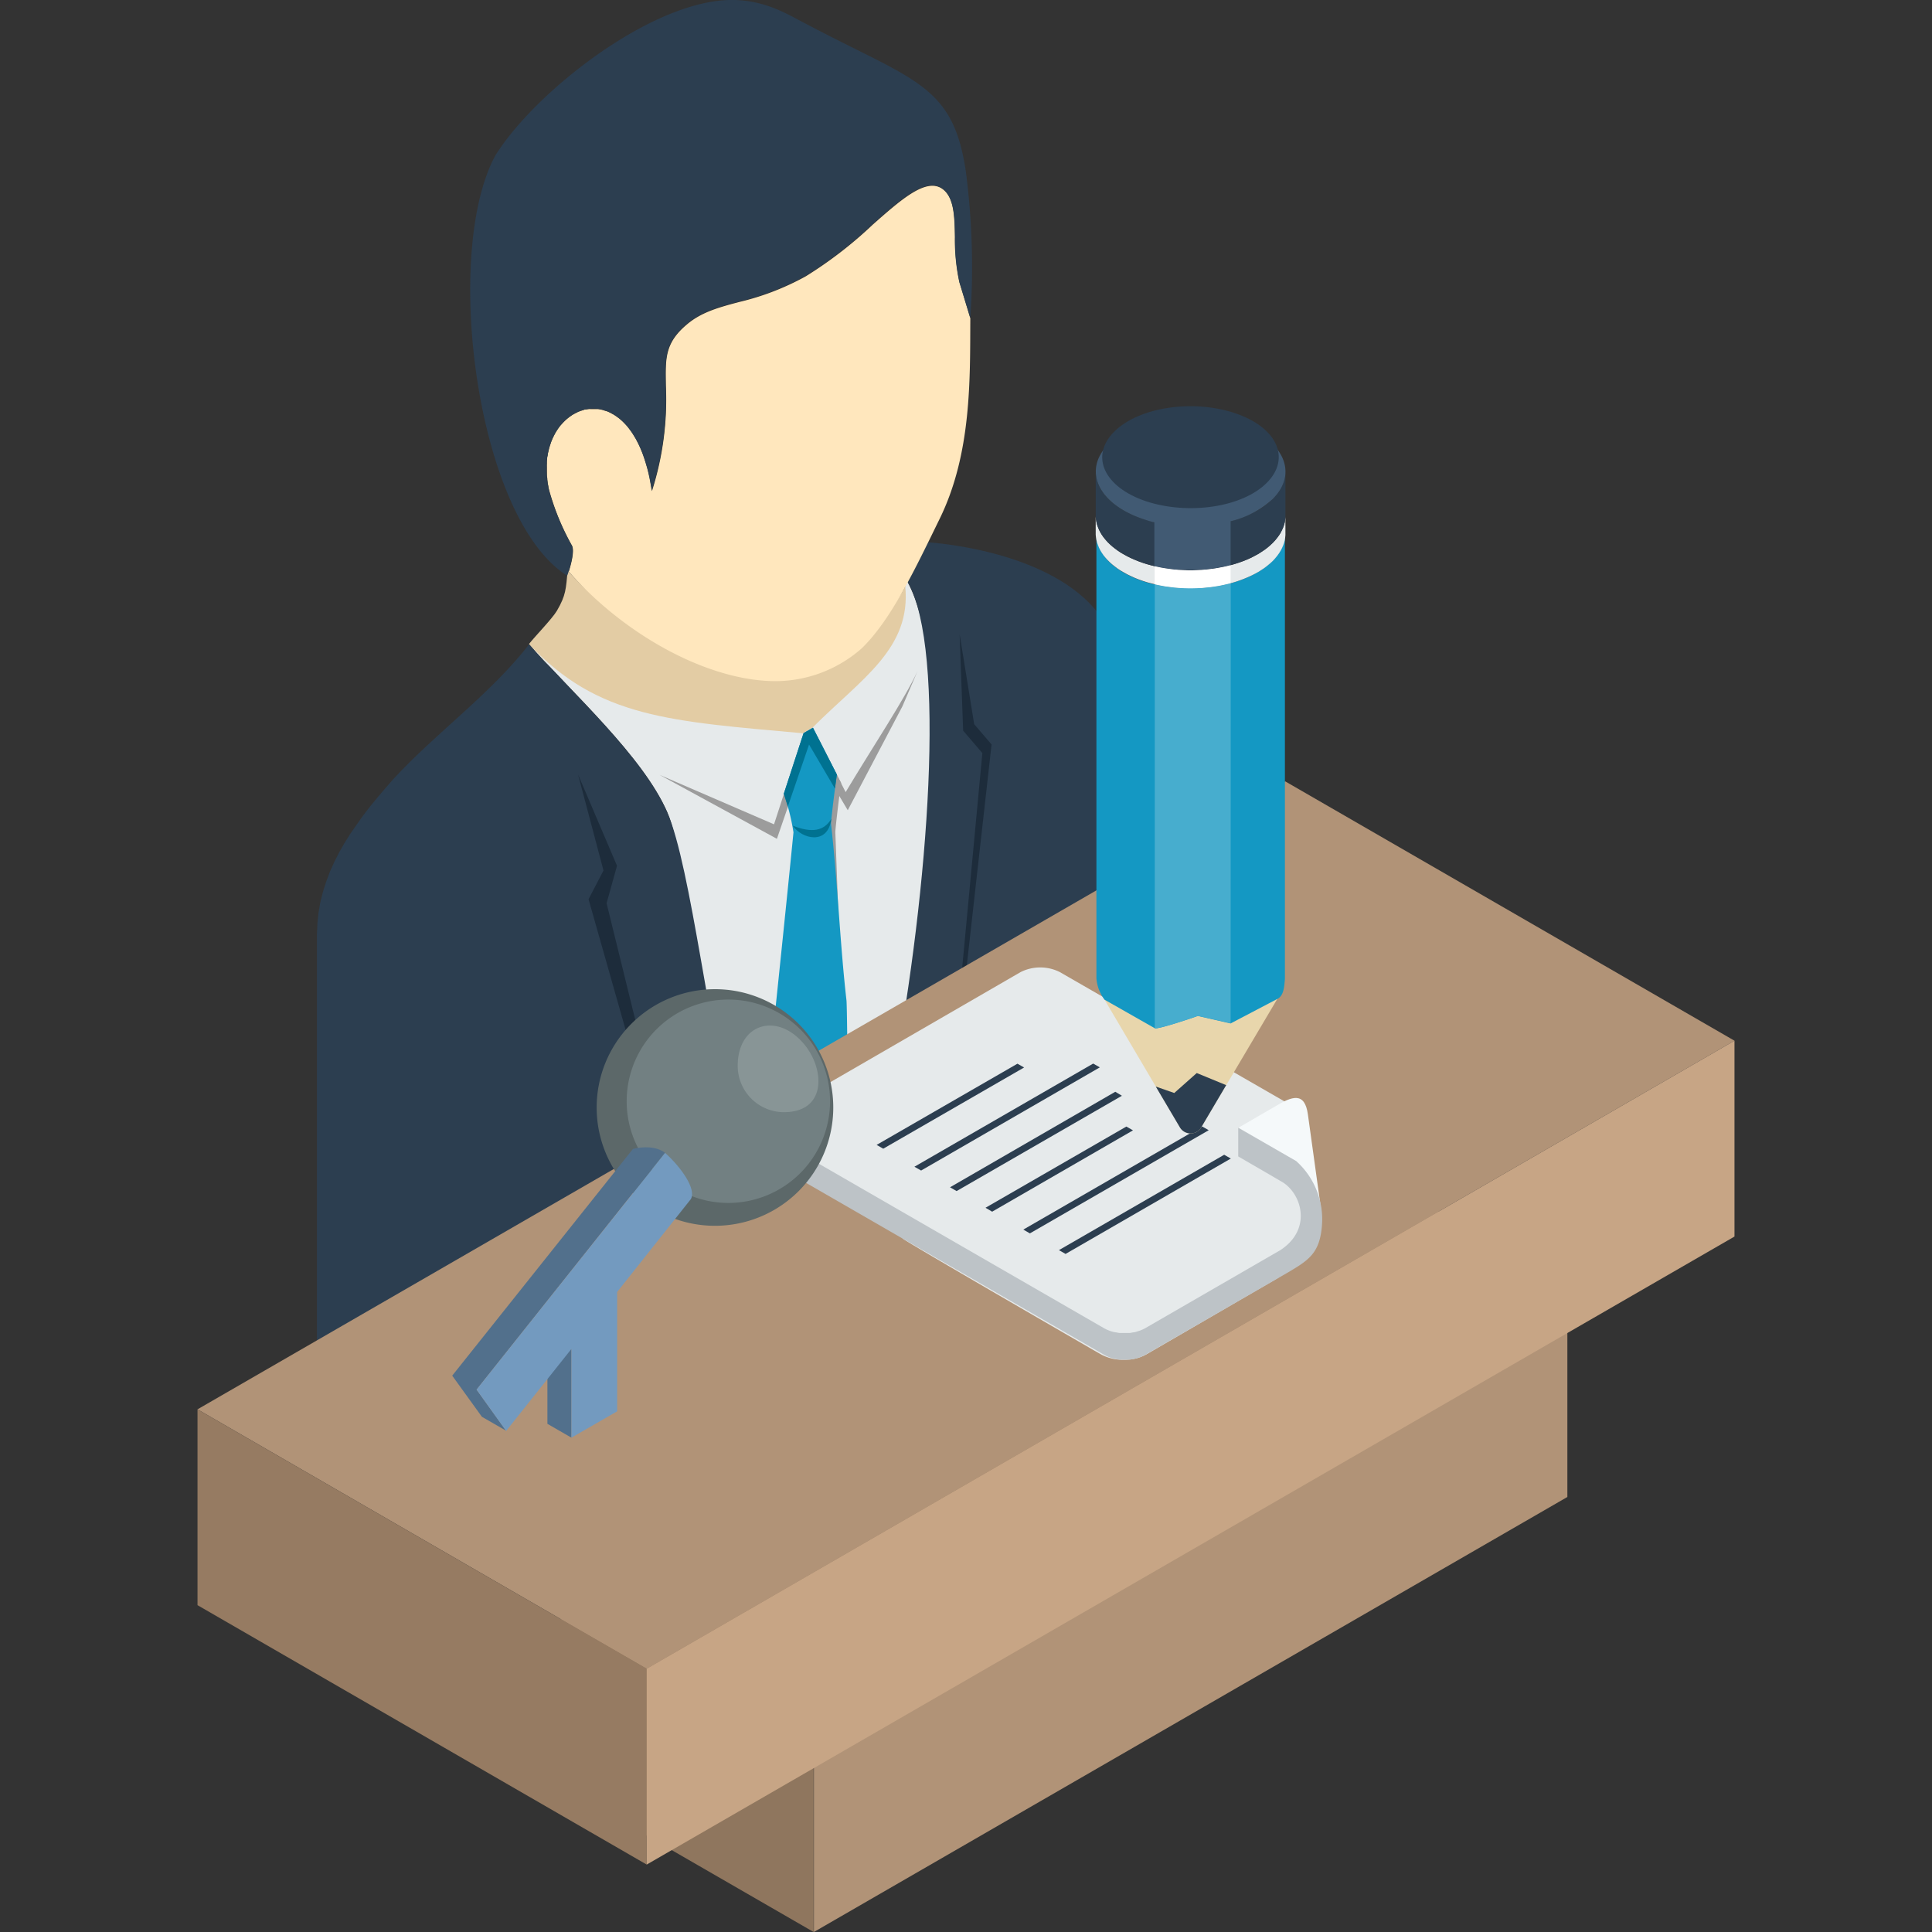 <svg id="Layer_1" data-name="Layer 1" xmlns="http://www.w3.org/2000/svg" viewBox="0 0 300 300"><rect x="0" y="0" width="300" height="300" fill="#333333" stroke="none"/><defs><style>.cls-1{fill:#e3cca4;}.cls-1,.cls-10,.cls-11,.cls-12,.cls-13,.cls-14,.cls-15,.cls-16,.cls-17,.cls-18,.cls-19,.cls-2,.cls-20,.cls-21,.cls-22,.cls-23,.cls-3,.cls-4,.cls-5,.cls-6,.cls-7,.cls-8,.cls-9{fill-rule:evenodd;}.cls-2{fill:#e6eaeb;}.cls-3{fill:#2c3e50;}.cls-4{fill:#ffe7bd;}.cls-5{fill:#9c9c9c;}.cls-6{fill:#1498c3;}.cls-7{fill:#007291;}.cls-8{fill:#1d2c3b;}.cls-9{fill:#8f765e;}.cls-10{fill:#b19377;}.cls-11{fill:#967b62;}.cls-12{fill:#c7a585;}.cls-13{fill:#f5f9fa;}.cls-14{fill:#bdc3c7;}.cls-15{fill:#5c6869;}.cls-16{fill:#728082;}.cls-17{fill:#889596;}.cls-18{fill:#52708c;}.cls-19{fill:#739abf;}.cls-20{fill:#e8d6ac;}.cls-21{fill:#415a73;}.cls-22{fill:#47adce;}.cls-23{fill:#fff;}</style></defs><title>Icons Writing</title><path class="cls-1" d="M82.14,100c.92-1.17,3.6-3.92,4.33-5.15,1.44-2.46,1.39-3.4,1.68-6.26,12.34,14.26,41.34,22.65,52.48,2.4h0c3.15,7.51-5.81,22-17.34,26.3-8.48,3.17-21.39,1.2-27.91-4.77L84.29,102.48Z"/><path class="cls-2" d="M124.78,113.87C104.18,112,92.87,111.51,82.14,100c6.73,7.63,17.69,17.43,21.48,26.13,3.71,8.53,3.83,36,7,57.43l31-17.92c4.24-28.46,5.58-64-.72-75.3l-.34.65c1,9.74-6.82,14.4-14.39,22h0l-1.46.83Z"/><path class="cls-3" d="M173.68,147.21V104.55c0-14.18-17.48-19.31-29.56-20.35-1,2.09-2.07,4.17-3.15,6.17,6,10.77,3.23,47.55-2.27,77l35-20.2ZM82.76,100.69l-.57-.61c.19.21.38.42.57.61Zm-.61-.64c6.73,7.61,17.68,17.41,21.47,26.11,3.69,8.49,6.44,34.4,11.47,54.87l-65.87,38V145l.07-1.65.17-1.64.28-1.61.4-1.59.49-1.55.57-1.53.68-1.52.75-1.49.83-1.46.91-1.45,1-1.44,1-1.41,1.08-1.41,1.14-1.39,1.17-1.37L61,121.06c6.7-7.29,15.08-13.19,21.16-21Z"/><path class="cls-4" d="M133.79,100.69c4.66-4.49,8.47-12.67,12.11-20.11,5-10.18,4.72-21.79,4.77-31.15L149,43.87a31.11,31.11,0,0,1-.69-7c-.05-3-.11-5.86-1.67-7.29-2.51-2.3-6.48,1.2-11.14,5.32a64.48,64.48,0,0,1-10.37,8,40.75,40.75,0,0,1-10.37,4h0c-3.06.81-5.83,1.56-8.07,3.46-3.51,2.94-3.35,5.34-3.29,9.55a46.74,46.74,0,0,1-2.17,16.37c0-.32-.09-.63-.14-.92s-.11-.59-.16-.89-.12-.56-.17-.83l-.21-.82L100.3,72c-.07-.24-.16-.49-.23-.73h0c-.08-.24-.15-.47-.24-.7s-.17-.45-.26-.66-.17-.42-.28-.63a6.19,6.19,0,0,0-.28-.58c-.1-.19-.19-.38-.29-.56l-.32-.52c-.1-.18-.21-.34-.31-.49s-.23-.31-.33-.45h0c-.11-.16-.23-.3-.33-.44l-.35-.38-.36-.37h0l-.35-.32c-.14-.11-.24-.21-.38-.3h0c-.13-.09-.25-.19-.37-.26a3.57,3.57,0,0,0-.38-.25h0a3.59,3.59,0,0,1-.38-.21l-.39-.19a3.35,3.35,0,0,0-.38-.14c-.12,0-.27-.08-.38-.12h0l-.39-.1-.4-.07-.38,0h-.77a2.22,2.22,0,0,0-.38,0h0l-.38.05h0c-.13,0-.26,0-.38.09h0a2.29,2.29,0,0,0-.37.12h0c-.12,0-.24.09-.36.12a1.28,1.28,0,0,0-.35.18h0a1.63,1.63,0,0,0-.35.17h0c-.12.07-.24.12-.35.19h0a2.44,2.44,0,0,1-.33.23h0c-.1.08-.23.17-.33.26a3.56,3.56,0,0,0-.31.26h0c-.11.08-.19.19-.3.28h0l-.29.31h0L87,66.1h0c-.09.12-.18.23-.26.35h0c-.09.12-.16.24-.25.37h0c-.08.12-.15.25-.24.38l-.21.4h0l-.21.43h0c-.07.14-.12.28-.19.44h0c-.05.14-.11.29-.15.45h0c-.06.16-.11.31-.16.47s-.09.31-.13.49h0c0,.15-.08.32-.12.5s0,.33-.09.51,0,.36-.06.54h0a4.73,4.73,0,0,0,0,.54,5.36,5.36,0,0,0,0,.55v.58c0,.19,0,.39,0,.58a3,3,0,0,0,.06.6,5.73,5.73,0,0,0,.06.61c0,.21.07.41.11.62h0c0,.21.08.42.12.63a38.34,38.34,0,0,0,3.53,8.56c.44.78-.12,2.9-.49,4.07,8.91,10.09,21.85,17,32.15,17A20.32,20.32,0,0,0,133.79,100.69Z"/><path class="cls-3" d="M76.93,24.13c-8.23,15.09-3,56.32,11.14,65.27.29-.75,1.23-3.74.71-4.7a38.34,38.34,0,0,1-3.53-8.56c-3.08-13.59,13.1-20,15.94.07a46.74,46.74,0,0,0,2.17-16.37c-.06-4.21-.22-6.61,3.29-9.55,2.24-1.9,5-2.65,8.07-3.46h0a40.75,40.75,0,0,0,10.37-4,64.48,64.48,0,0,0,10.37-8c4.66-4.12,8.63-7.62,11.14-5.32,1.56,1.43,1.62,4.25,1.67,7.29a31.11,31.11,0,0,0,.69,7l1.71,5.56a114.83,114.83,0,0,0-.7-22.78c-2-13.48-8-14-24.58-22.76C122.73,2.49,119.3.16,114.15,0,101.66-.38,83.11,14.19,76.93,24.13Z"/><path class="cls-5" d="M126.61,113.77l-2.06.83L120.19,128l-17.75-7.67,18.2,9.92,5-14.53,6,10.09,8.49-16.14,2.35-5.48c-1.9,4.19-6.92,11.71-11.17,18.81l-4.71-9.21Zm-24.17,6.54Z"/><path class="cls-5" d="M131.27,171.69l-1.56-42.48c0-.42.39-4,.9-7.65l-3.71-7.23-1.46.83-3.06,9.42a35.47,35.47,0,0,1,1.49,6c-.66,6.65-1.35,27.68-2,46.53Z"/><path class="cls-6" d="M131.61,171.48c0-8.44-.1-15.48-.17-16.15-1-8.73-1.35-18.09-2.4-27.41,0-.42.4-4,.91-7.64L126.24,113l-1.46.83-3.07,9.42a33.93,33.93,0,0,1,1.5,6c-1.08,10.92-2.21,21.71-3.29,32.13-.07.63-.11,8.07-.17,16.88Z"/><path class="cls-7" d="M129.09,127.15c-1.15,1.9-3,2.23-6,1.06C124.52,130.3,128.57,131.29,129.09,127.15Z"/><path class="cls-7" d="M129.65,122.45c.09-.59.21-1.56.3-2.17L126.24,113l-.16.07-.14.09-.13.08-.16.09-.14.09-.14.07-.16.09-.14.08-.13.09-.16.08-3.07,9.42c.21.68.42,1.37.62,2l3.3-9.64Z"/><polygon class="cls-8" points="91.39 139.63 93.71 135.17 89.76 120.26 95.81 134.44 94.19 140.25 105.57 186.53 104.82 186.97 91.39 139.63"/><polygon class="cls-8" points="153.97 115.6 151.27 112.45 149.01 98.48 149.56 113.46 152.54 116.94 148.32 161.85 148.82 161.55 153.97 115.6"/><polygon class="cls-9" points="243.38 199.65 204.13 176.98 87.09 244.55 126.34 267.23 243.38 199.65"/><polygon class="cls-9" points="126.34 267.23 87.09 244.55 87.09 245.93 87.09 247.58 87.09 249.46 87.09 251.51 87.09 253.74 87.09 256.09 87.09 258.49 87.09 260.96 87.09 263.41 87.09 265.81 87.09 268.16 87.09 270.39 87.09 272.46 87.09 274.32 87.09 275.98 87.09 277.35 126.34 300 126.34 298.64 126.34 296.99 126.34 295.11 126.34 293.05 126.34 290.82 126.34 288.49 126.34 286.07 126.34 283.61 126.34 281.16 126.34 278.74 126.34 276.41 126.34 274.19 126.34 272.12 126.34 270.23 126.34 268.6 126.34 267.23"/><path class="cls-10" d="M243.38,232.45v-32.8l-117,67.57V300Z"/><polygon class="cls-10" points="269.33 161.6 199.57 121.33 30.67 218.84 100.42 259.12 269.33 161.6"/><polygon class="cls-11" points="100.42 259.12 30.67 218.84 30.67 249.25 100.42 289.53 100.42 259.12"/><polygon class="cls-12" points="100.42 289.53 269.33 192.01 269.33 161.6 100.42 259.12 100.42 289.53"/><path class="cls-2" d="M171,210.33c-.54-.31-1.13-.64-1.74-1-9.06-5.23-28.85-16.7-29.07-17a1.67,1.67,0,0,1-.3-.71l-19.52-10.71a16,16,0,0,1-2.33-6.57l40.43-23.39a6.78,6.78,0,0,1,6.11,0l38.22,22,1.88,14-.29.84-5.9,10.62-20.43,11.87a6.74,6.74,0,0,1-3.53.86A7,7,0,0,1,171,210.33Z"/><path class="cls-13" d="M192.32,175.1l5.64-3.27c2.71-1.65,4.64-2.31,5.13,1.22l2.08,15-3.89-7.74Z"/><path class="cls-14" d="M118,174.32v4.15l.07.49.24.47.42.46.55.39,52.22,30.12.33.17.36.16.39.13.4.1.4.09.41.06.42,0h.85l.44,0,.42-.06.4-.09.4-.1.38-.13.35-.16.35-.17L200,197.58c3.23-1.91,4.94-3,5.27-7.29a12.11,12.11,0,0,0-4-10l-9-5.17v4.45l4.66,2.7,2,1.17c3.1,1.68,5,7.36-.15,10.7l-21,12.13-.35.17-.35.15-.38.12-.4.13-.4.06-.42.08-.44,0h-.85l-.42,0-.41-.08-.4-.06-.4-.11-.39-.14-.36-.15-.33-.17-52.22-30.12-.55-.4-.42-.45-.24-.48Z"/><polygon class="cls-3" points="165.46 194.71 191.12 179.9 190.09 179.31 164.43 194.12 165.46 194.71"/><polygon class="cls-3" points="159.92 191.52 187.69 175.5 186.66 174.91 158.9 190.93 159.92 191.52"/><polygon class="cls-3" points="154.06 188.15 175.93 175.52 174.9 174.93 153.03 187.54 154.06 188.15"/><polygon class="cls-3" points="148.54 184.95 174.21 170.15 173.18 169.53 147.52 184.36 148.54 184.95"/><polygon class="cls-3" points="143.03 181.76 170.78 165.74 169.75 165.15 141.99 181.17 143.03 181.76"/><polygon class="cls-3" points="137.15 178.37 159.02 165.76 157.99 165.17 136.12 177.78 137.15 178.37"/><path class="cls-15" d="M111,190.34A18.37,18.37,0,1,0,92.65,172,18.35,18.35,0,0,0,111,190.34Z"/><path class="cls-16" d="M113.1,186.79A15.79,15.79,0,1,0,97.31,171,15.79,15.79,0,0,0,113.1,186.79Z"/><path class="cls-17" d="M125.15,162.5c-4.2-5.49-10.6-3.72-10.6,3a7.2,7.2,0,0,0,7.18,7.2C128.24,172.68,128.07,166.35,125.15,162.5Z"/><path class="cls-18" d="M88.73,223.24,85,221.09V207.3l3.74,2.16v13.78Zm9.55-44.83-28.06,35.2L74.83,220l3.76,2.16L74,215.78,103.26,179C101.93,178,99.92,178,98.28,178.41Z"/><path class="cls-19" d="M95.83,200.62v18.53l-7.1,4.09V209.46L78.59,222.2,74,215.78l23.09-29,6.19-7.76c2.43,2.19,4.88,5.57,4,7.17Z"/><path class="cls-20" d="M199,154,186.56,175a1.91,1.91,0,0,1-1.69,1,1.93,1.93,0,0,1-1.69-1L170.79,154,188,148.38Z"/><path class="cls-6" d="M199.52,83.12V152c-.1,1.15-.15,2.57-1.13,3.09l-7.3,3.83L186,157.75c-.36.15-6.25,2.15-6.69,1.91l-7.8-4.43a6.29,6.29,0,0,1-1.26-3.32V83.08l0,.41.07.4.09.41.14.39.16.39.2.4.23.38.26.37.29.38L172,87l.35.35.39.35.42.33.44.32.47.31.51.31.53.28.56.27.59.26.61.25.65.22.66.21.68.19.68.16.69.15.69.12.7.1.7.08.71.06.71,0,.71,0h.71l.7,0,.71,0,.69-.06.69-.08.69-.09.67-.12.66-.13.65-.15.65-.17.63-.19.61-.2.6-.23.57-.23.56-.26.54-.28.52-.29.49-.3.48-.33.45-.34.42-.35.39-.37.36-.39.33-.39.28-.39.25-.4.22-.4.17-.4.14-.41.1-.41.08-.41Z"/><path class="cls-3" d="M190.4,168.5,186.56,175a1.91,1.91,0,0,1-1.69,1,1.93,1.93,0,0,1-1.69-1l-3.71-6.28,2.87,1,3.49-3.1Z"/><polygon class="cls-2" points="199.6 80.29 199.6 83.08 199.56 83.5 199.5 83.9 199.39 84.31 199.24 84.72 199.06 85.13 198.85 85.53 198.6 85.93 198.31 86.33 197.99 86.72 197.63 87.11 197.23 87.48 196.81 87.83 196.36 88.18 195.88 88.5 195.39 88.81 194.86 89.1 194.33 89.37 193.76 89.63 193.18 89.87 192.58 90.1 191.96 90.31 191.34 90.5 190.68 90.66 190.03 90.81 189.36 90.95 188.69 91.06 188 91.16 187.3 91.23 186.61 91.3 185.9 91.33 185.19 91.35 184.48 91.35 183.77 91.33 183.06 91.29 182.35 91.23 181.63 91.14 180.93 91.05 180.23 90.92 179.54 90.78 178.86 90.61 178.18 90.43 177.51 90.22 176.86 89.99 176.25 89.75 175.66 89.48 175.09 89.21 174.56 88.92 174.05 88.62 173.57 88.31 173.13 87.98 172.71 87.65 172.32 87.3 171.96 86.94 171.64 86.58 171.34 86.21 171.08 85.83 170.85 85.45 170.65 85.05 170.49 84.65 170.35 84.26 170.25 83.85 170.18 83.44 170.14 83.03 170.14 80.24 170.18 80.65 170.25 81.05 170.35 81.46 170.49 81.86 170.65 82.25 170.85 82.65 171.08 83.03 171.34 83.41 171.64 83.78 171.96 84.14 172.32 84.5 172.71 84.85 173.13 85.18 173.57 85.51 174.05 85.83 174.56 86.12 175.09 86.41 175.66 86.69 176.25 86.94 176.86 87.19 177.51 87.42 178.18 87.63 178.86 87.81 179.54 87.98 180.23 88.13 180.93 88.25 181.63 88.35 182.35 88.44 183.06 88.5 183.77 88.53 184.48 88.56 185.19 88.56 185.9 88.53 186.61 88.5 187.3 88.44 188 88.36 188.69 88.27 189.36 88.15 190.03 88.02 190.68 87.87 191.34 87.69 191.96 87.5 192.58 87.3 193.18 87.08 193.76 86.84 194.33 86.58 194.86 86.3 195.39 86.02 195.88 85.7 196.36 85.38 196.81 85.04 197.23 84.68 197.63 84.3 197.99 83.92 198.31 83.53 198.6 83.14 198.85 82.74 199.06 82.33 199.24 81.93 199.39 81.52 199.5 81.1 199.56 80.69 199.6 80.29"/><polygon class="cls-3" points="199.6 73.46 199.6 80.27 199.56 80.69 199.5 81.09 199.39 81.5 199.24 81.91 199.06 82.32 198.85 82.73 198.6 83.12 198.31 83.52 197.99 83.91 197.63 84.3 197.23 84.67 196.81 85.03 196.36 85.37 195.88 85.69 195.39 86 194.86 86.29 194.33 86.57 193.76 86.83 193.18 87.07 192.58 87.29 191.96 87.5 191.34 87.69 190.68 87.86 190.03 88.01 189.36 88.14 188.69 88.25 188 88.35 187.3 88.43 186.61 88.49 185.9 88.53 185.19 88.55 184.48 88.55 183.77 88.53 183.06 88.48 182.35 88.42 181.63 88.35 180.93 88.24 180.23 88.12 179.54 87.97 178.86 87.81 178.18 87.62 177.51 87.41 176.86 87.18 176.25 86.94 175.66 86.67 175.09 86.4 174.56 86.11 174.05 85.81 173.57 85.5 173.13 85.17 172.71 84.84 172.32 84.49 171.96 84.14 171.64 83.77 171.34 83.4 171.08 83.03 170.85 82.64 170.65 82.25 170.49 81.85 170.35 81.45 170.25 81.04 170.18 80.63 170.14 80.22 170.14 73.41 170.18 73.82 170.25 74.23 170.35 74.63 170.49 75.03 170.65 75.43 170.85 75.82 171.08 76.21 171.34 76.58 171.64 76.96 171.96 77.33 172.32 77.68 172.71 78.02 173.13 78.36 173.57 78.69 174.05 79 174.56 79.3 175.09 79.59 175.66 79.86 176.25 80.12 176.86 80.37 177.51 80.59 178.18 80.8 178.86 80.99 179.54 81.16 180.23 81.3 180.93 81.43 181.63 81.53 182.35 81.61 183.06 81.67 183.77 81.71 184.48 81.73 185.19 81.73 185.9 81.71 186.61 81.68 187.3 81.62 188 81.54 188.69 81.44 189.36 81.33 190.03 81.19 190.68 81.04 191.34 80.88 191.96 80.69 192.58 80.48 193.18 80.25 193.76 80.01 194.33 79.75 194.86 79.48 195.39 79.19 195.88 78.88 196.36 78.55 196.81 78.21 197.23 77.86 197.63 77.48 197.99 77.1 198.31 76.7 198.6 76.31 198.85 75.91 199.06 75.51 199.24 75.1 199.39 74.69 199.5 74.28 199.56 73.87 199.6 73.46"/><path class="cls-21" d="M177.51,80.6c-7-2.35-9.45-7.56-5.39-11.62s13.07-5.46,20.12-3.11,9.46,7.54,5.39,11.61a14.71,14.71,0,0,1-6.54,3.46v6.81l-.41.11L190,88l-.68.13-.67.12-.69.09-.7.08-.69.06-.71,0-.71,0h-.71l-.71,0-.71,0-.71-.06-.72-.08-.7-.1-.7-.12-.69-.14-.25-.07V81.1C178.69,81,178.09,80.79,177.51,80.6Z"/><path class="cls-3" d="M178,77.85c-6.55-2.18-8.8-7-5-10.81s12.16-5.08,18.72-2.9,8.79,7,5,10.82S184.58,80,178,77.85Z"/><path class="cls-22" d="M191.09,158.88,186,157.75c-.36.15-6.25,2.15-6.69,1.91V90.71l.28.07.69.15.69.12.7.1.7.08.71.06.71,0,.71,0h.71l.7,0,.71,0,.69-.06.69-.08.69-.09.67-.12.66-.13.65-.15.44-.12Z"/><polygon class="cls-23" points="191.09 87.76 191.09 90.56 190.68 90.66 190.03 90.81 189.36 90.95 188.69 91.06 188 91.16 187.3 91.23 186.61 91.3 185.9 91.33 185.19 91.35 184.48 91.35 183.77 91.33 183.06 91.29 182.35 91.23 181.63 91.14 180.93 91.05 180.23 90.92 179.54 90.78 179.29 90.72 179.29 87.92 179.54 87.98 180.23 88.13 180.93 88.25 181.63 88.35 182.35 88.44 183.06 88.5 183.77 88.53 184.48 88.56 185.19 88.56 185.9 88.53 186.61 88.5 187.3 88.44 188 88.36 188.69 88.27 189.36 88.15 190.03 88.02 190.68 87.87 191.09 87.76"/></svg>